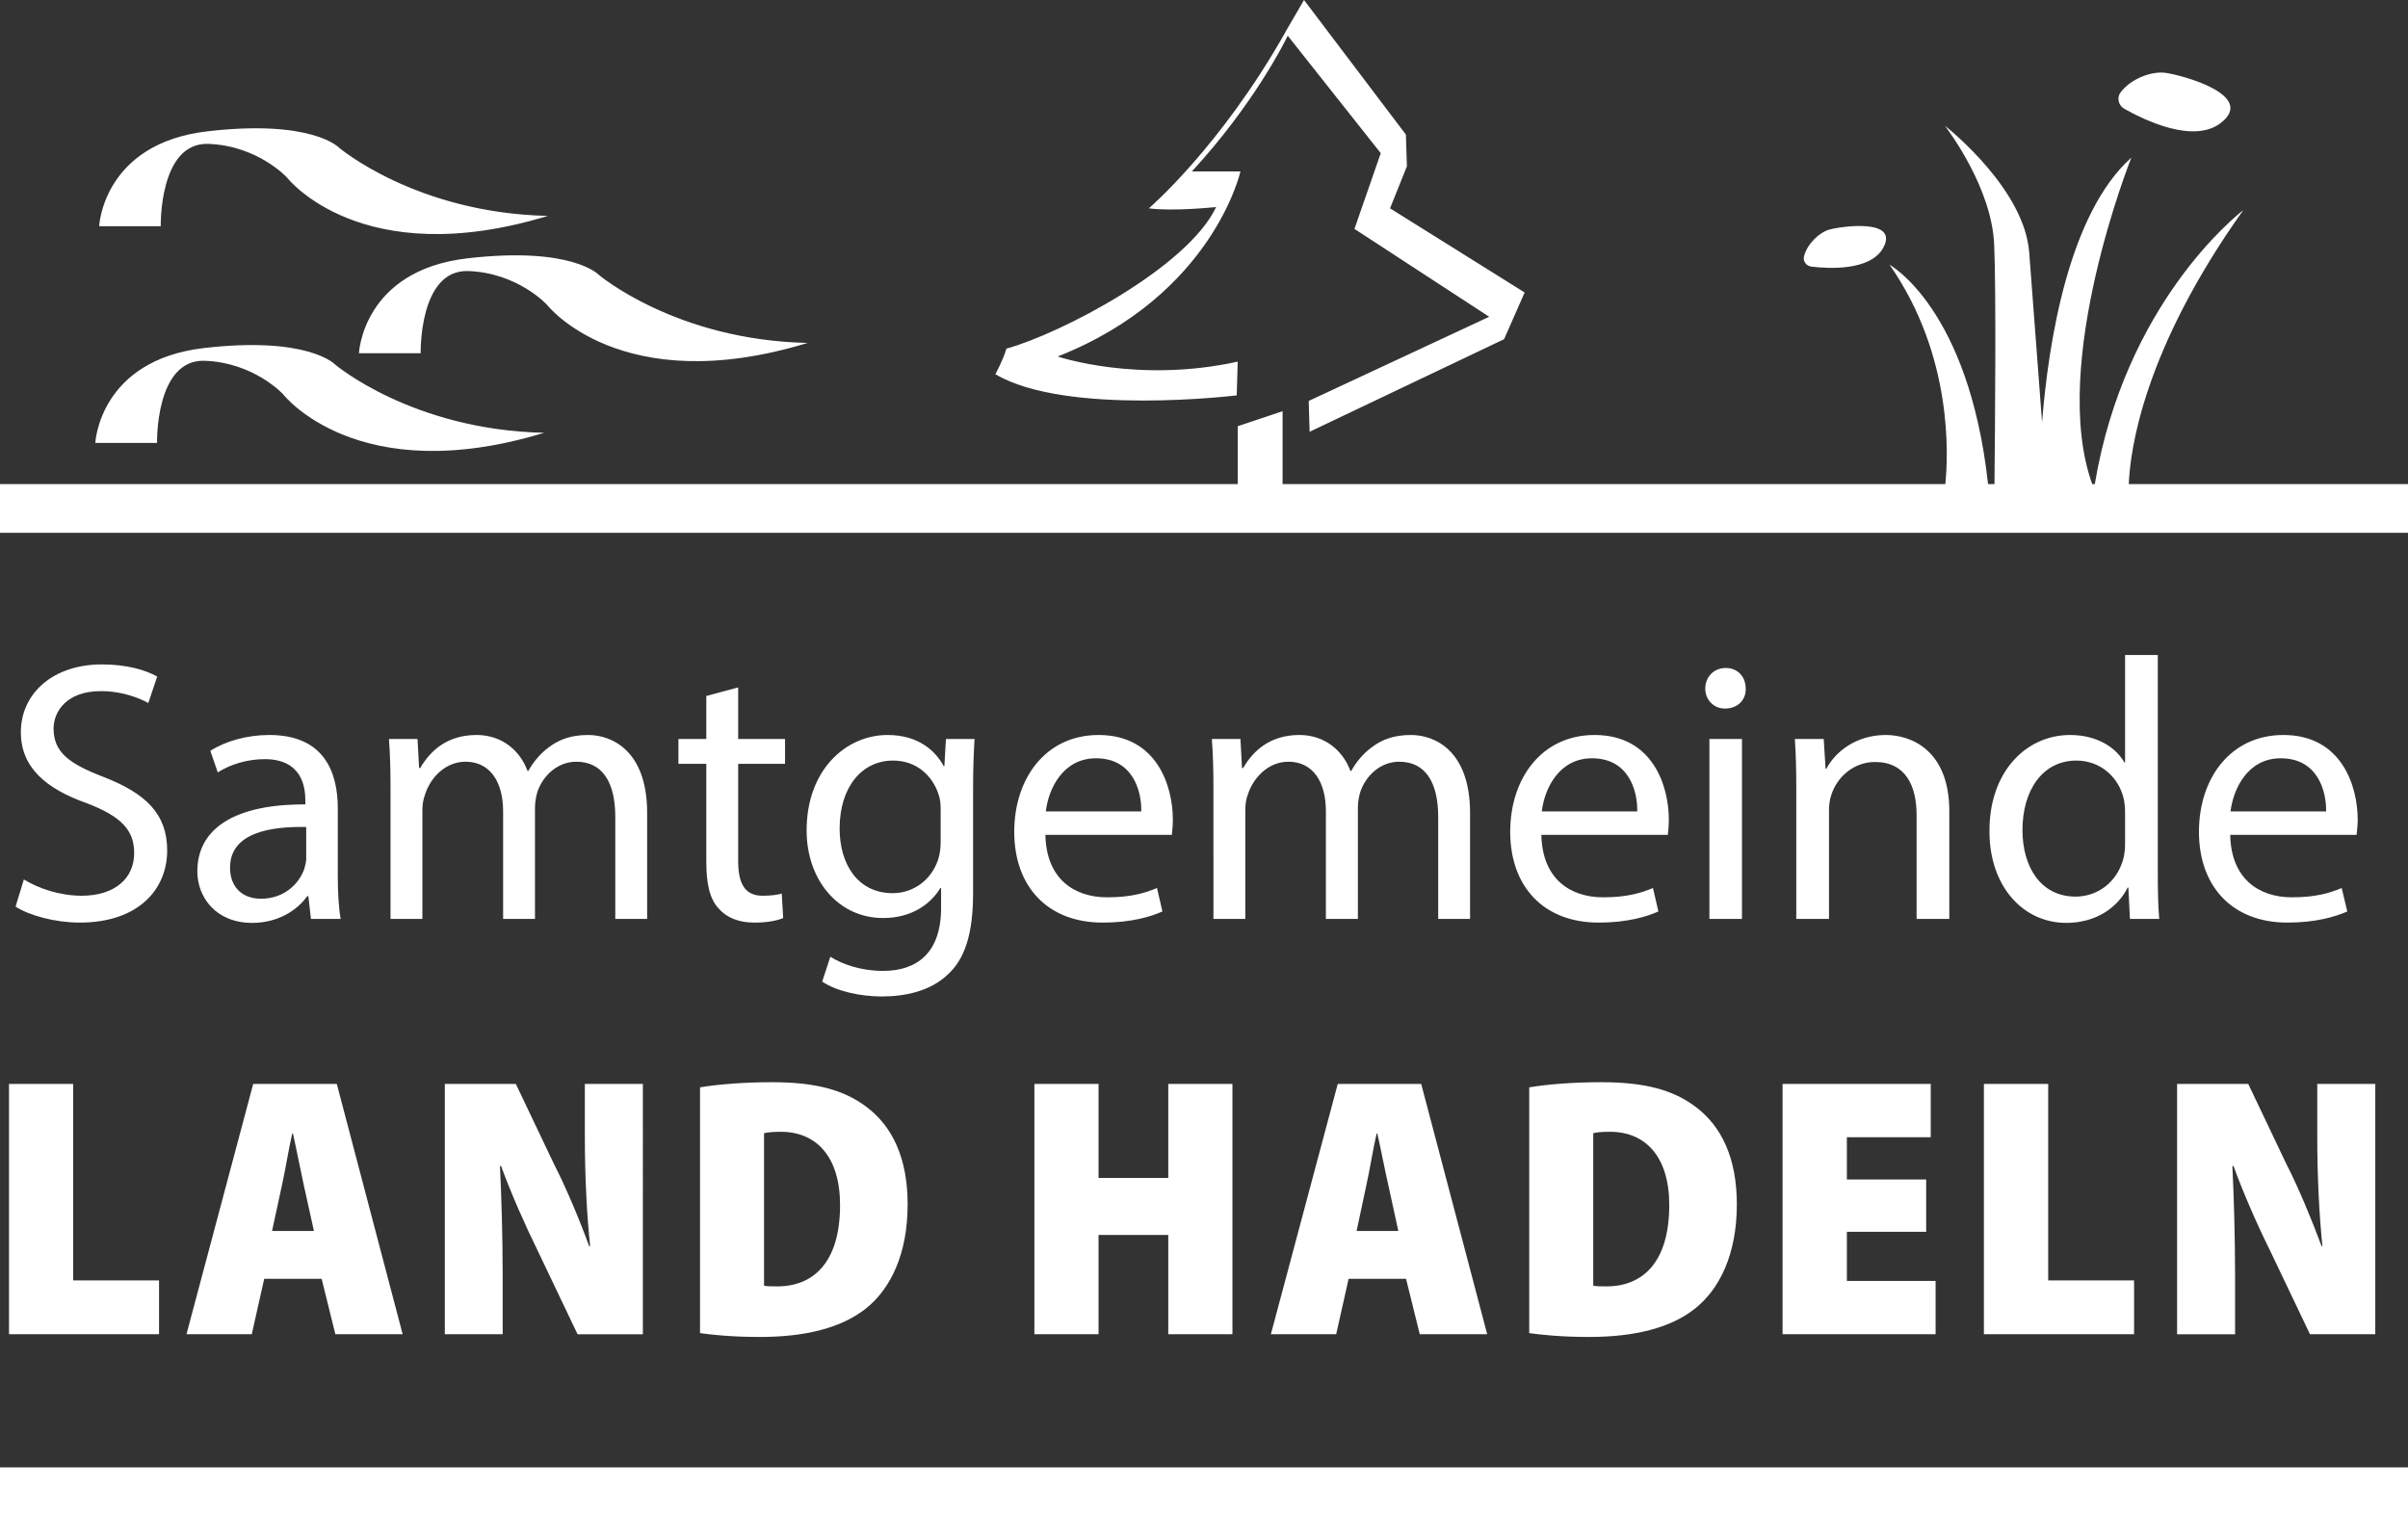 <?xml version="1.0" encoding="UTF-8"?>
<svg xmlns="http://www.w3.org/2000/svg" xmlns:xlink="http://www.w3.org/1999/xlink" version="1.1" id="Ebene_2" x="0px" y="0px" viewBox="0 0 168.52 106.11" style="enable-background:new 0 0 168.52 106.11;" xml:space="preserve">
<rect x="0" y="0" width="168.52" height="106.11" fill="#333333" stroke="none"/>
<path style="fill:#FFFFFF;" d="M162.17,75.86v3.75c0,2.82,0.15,5.56,0.36,7.6h-0.06  c-0.68-1.84-1.64-4.15-2.44-5.7l-2.69-5.65h-4.98v17.52h4.06v-3.91  c0-3.03-0.09-5.75-0.19-7.86H156.31c0.68,1.88,1.71,4.22,2.56,5.92l2.79,5.85h4.57V75.86  H162.17z M143.34,89.61v-13.75h-4.5v17.52h10.51v-3.77H143.34z M129.25,89.65v-3.44h5.55v-3.66  H129.25v-2.96h5.87v-3.73h-10.37v17.52h10.71v-3.73H129.25z M118.66,77.46  c-1.57-1.18-3.54-1.72-6.6-1.72c-1.91,0-3.73,0.14-5.04,0.36v17.2  c0.84,0.12,2.25,0.27,4.19,0.27c3.18,0,5.72-0.63,7.43-2c1.7-1.36,2.91-3.78,2.91-7.28  C121.55,81.05,120.48,78.82,118.66,77.46z M112.36,90.03c-0.28,0-0.65,0-0.86-0.05V79.31  c0.22-0.06,0.6-0.1,1.17-0.1c2.5,0,4.15,1.75,4.15,5.13  C116.82,88.4,114.91,90.06,112.36,90.03z M99.46,75.86H93.62l-4.68,17.52h4.57l0.87-3.88h4.02  l0.96,3.88h4.72L99.46,75.86z M94.94,86.15l0.68-3.19c0.22-0.98,0.48-2.58,0.72-3.63  h0.05c0.24,1.05,0.54,2.62,0.77,3.61l0.7,3.21H94.94z M81.76,75.86V82.44h-4.88v-6.58  h-4.49v17.52h4.49v-6.95h4.88v6.95H86.25V75.86H81.76z M60.63,77.46  c-1.58-1.18-3.54-1.72-6.6-1.72c-1.91,0-3.73,0.14-5.04,0.36v17.2  c0.84,0.12,2.25,0.27,4.19,0.27c3.18,0,5.71-0.63,7.43-2c1.7-1.36,2.91-3.78,2.91-7.28  C63.52,81.05,62.45,78.82,60.63,77.46z M54.33,90.03c-0.28,0-0.65,0-0.86-0.05V79.31  c0.22-0.06,0.6-0.1,1.17-0.1c2.5,0,4.15,1.75,4.15,5.13  C58.79,88.4,56.88,90.06,54.33,90.03z M40.93,75.86v3.75c0,2.82,0.15,5.56,0.37,7.6h-0.07  C40.56,85.37,39.59,83.06,38.79,81.51l-2.69-5.65h-4.97v17.52h4.05v-3.91  c0-3.03-0.09-5.75-0.19-7.86h0.08c0.68,1.88,1.72,4.22,2.56,5.92l2.79,5.85h4.57V75.86  H40.93z M23.57,75.86h-5.85l-4.67,17.52H17.62l0.87-3.88h4.02l0.96,3.88h4.71L23.57,75.86z   M19.04,86.15l0.69-3.19c0.22-0.98,0.48-2.58,0.72-3.63H20.5c0.24,1.05,0.54,2.62,0.76,3.61  l0.71,3.21H19.04z M5.12,89.61v-13.75H0.63v17.52h10.5v-3.77H5.12z M165,57.36  c0-2.31-1.1-5.92-5.2-5.92c-3.67,0-5.91,2.99-5.91,6.78c0,3.8,2.32,6.35,6.19,6.35  c2,0,3.38-0.42,4.19-0.78l-0.39-1.64c-0.86,0.36-1.85,0.65-3.49,0.65  c-2.28,0-4.26-1.28-4.31-4.37h8.84C164.94,58.2,165,57.83,165,57.36z M156.1,56.79  c0.19-1.58,1.2-3.72,3.51-3.72c2.58,0,3.2,2.27,3.18,3.72H156.1z M151.01,61.06V45.84  h-2.29v7.52h-0.05c-0.57-1.01-1.87-1.92-3.8-1.92c-3.07,0-5.67,2.57-5.64,6.76  c0,3.82,2.34,6.39,5.38,6.39c2.06,0,3.59-1.06,4.29-2.47h0.05l0.11,2.19h2.05  C151.03,63.45,151.01,62.17,151.01,61.06z M148.72,59.03c0,0.36-0.03,0.67-0.1,0.99  c-0.42,1.71-1.82,2.73-3.36,2.73c-2.47,0-3.72-2.11-3.72-4.66  c0-2.78,1.41-4.86,3.77-4.86c1.72,0,2.97,1.2,3.31,2.65  c0.07,0.29,0.1,0.68,0.1,0.96V59.03z M131.98,51.44c-2.08,0-3.54,1.17-4.16,2.36h-0.06  l-0.13-2.08h-2.02c0.07,1.04,0.1,2.11,0.1,3.41V64.31H128v-7.57  c0-0.39,0.05-0.78,0.15-1.07c0.39-1.27,1.56-2.34,3.07-2.34c2.16,0,2.91,1.69,2.91,3.72  V64.31h2.29v-7.52C136.42,52.48,133.72,51.44,131.98,51.44z M119.63,51.72V64.31h2.28V51.72  H119.63z M120.77,46.75c-0.83,0-1.43,0.63-1.43,1.44c0,0.77,0.57,1.4,1.38,1.4  c0.91,0,1.48-0.63,1.45-1.4C122.17,47.38,121.63,46.75,120.77,46.75z M116.79,57.36  c0-2.31-1.09-5.92-5.2-5.92c-3.66,0-5.9,2.99-5.9,6.78c0,3.8,2.31,6.35,6.19,6.35  c2,0,3.38-0.42,4.18-0.78l-0.38-1.64c-0.86,0.36-1.85,0.65-3.49,0.65  c-2.29,0-4.26-1.28-4.32-4.37h8.85C116.74,58.2,116.79,57.83,116.79,57.36z M107.9,56.79  c0.18-1.58,1.2-3.72,3.51-3.72c2.57,0,3.2,2.27,3.17,3.72H107.9z M98.75,51.44  c-1.2,0-2.03,0.31-2.78,0.88c-0.52,0.39-1.02,0.94-1.41,1.64h-0.05  c-0.55-1.48-1.85-2.52-3.56-2.52c-2.08,0-3.25,1.11-3.95,2.31h-0.08L86.81,51.72h-2  c0.08,1.04,0.11,2.11,0.11,3.41V64.31h2.23v-7.6c0-0.39,0.05-0.78,0.18-1.11  c0.37-1.15,1.41-2.29,2.84-2.29c1.74,0,2.62,1.45,2.62,3.46V64.31h2.24v-7.78  c0-0.41,0.08-0.83,0.18-1.14c0.39-1.12,1.41-2.08,2.71-2.08c1.84,0,2.73,1.45,2.73,3.87  v7.13h2.23v-7.41C102.88,52.53,100.41,51.44,98.75,51.44z M82.08,57.36  c0-2.31-1.09-5.92-5.2-5.92c-3.66,0-5.9,2.99-5.9,6.78c0,3.8,2.31,6.35,6.19,6.35  c2,0,3.38-0.42,4.18-0.78l-0.38-1.64c-0.86,0.36-1.85,0.65-3.49,0.65  c-2.29,0-4.26-1.28-4.32-4.37h8.85C82.03,58.2,82.08,57.83,82.08,57.36z M73.19,56.79  c0.18-1.58,1.2-3.72,3.51-3.72c2.57,0,3.2,2.27,3.17,3.72H73.19z M66.2,51.72  L66.09,53.62h-0.05C65.49,52.58,64.3,51.44,62.11,51.44c-2.88,0-5.66,2.41-5.66,6.68  c0,3.48,2.23,6.13,5.35,6.13c1.95,0,3.3-0.93,4.01-2.1h0.05v1.4  c0,3.17-1.72,4.4-4.06,4.4c-1.56,0-2.86-0.47-3.69-0.99l-0.57,1.74  c1.01,0.68,2.68,1.04,4.18,1.04c1.59,0,3.36-0.36,4.58-1.51  c1.22-1.09,1.8-2.86,1.8-5.74v-7.31c0-1.53,0.05-2.55,0.1-3.46H66.2z M65.83,58.95  c0,0.39-0.05,0.83-0.18,1.22c-0.49,1.46-1.77,2.34-3.17,2.34  c-2.47,0-3.72-2.05-3.72-4.52c0-2.91,1.56-4.76,3.74-4.76c1.67,0,2.79,1.09,3.2,2.42  c0.11,0.31,0.13,0.65,0.13,1.04V58.95z M54.94,53.46v-1.74h-3.28v-3.61l-2.23,0.6v3.01  h-1.95v1.74h1.95v6.87c0,1.48,0.23,2.6,0.88,3.27c0.55,0.63,1.41,0.97,2.47,0.97  c0.89,0,1.59-0.13,2.03-0.32l-0.1-1.71C54.42,62.62,53.98,62.69,53.38,62.69  c-1.28,0-1.72-0.88-1.72-2.44v-6.79H54.94z M41.16,51.44c-1.2,0-2.03,0.31-2.78,0.88  c-0.52,0.39-1.02,0.94-1.41,1.64h-0.05c-0.54-1.48-1.84-2.52-3.56-2.52  c-2.08,0-3.25,1.11-3.95,2.31h-0.08l-0.11-2.03h-2c0.08,1.04,0.11,2.11,0.11,3.41V64.31H29.56  v-7.6c0-0.39,0.06-0.78,0.19-1.11c0.36-1.15,1.4-2.29,2.83-2.29  c1.74,0,2.63,1.45,2.63,3.46V64.31h2.23v-7.78c0-0.41,0.08-0.83,0.18-1.14  c0.39-1.12,1.41-2.08,2.71-2.08c1.84,0,2.73,1.45,2.73,3.87v7.13h2.23v-7.41  C45.29,52.53,42.82,51.44,41.16,51.44z M23.64,61.29v-4.71c0-2.52-0.94-5.14-4.79-5.14  c-1.59,0-3.09,0.44-4.13,1.11L15.24,54.06c0.88-0.57,2.1-0.93,3.27-0.93  c2.58,0,2.86,1.87,2.86,2.91v0.26c-4.86-0.03-7.56,1.64-7.56,4.68  c0,1.82,1.3,3.61,3.84,3.61c1.8,0,3.15-0.88,3.85-1.87h0.08L21.76,64.31h2.08  C23.69,63.45,23.64,62.38,23.64,61.29z M21.43,60.07c0,0.23-0.06,0.49-0.13,0.73  c-0.37,1.06-1.41,2.1-3.05,2.1c-1.17,0-2.15-0.7-2.15-2.18  c0-2.45,2.83-2.89,5.33-2.84V60.07z M7.23,54.37C4.81,53.44,3.75,52.63,3.75,50.99  c0-1.19,0.91-2.62,3.3-2.62c1.58,0,2.75,0.52,3.33,0.83L11,47.35  C10.22,46.91,8.92,46.5,7.13,46.5c-3.41,0-5.67,2.02-5.67,4.75c0,2.47,1.77,3.96,4.63,4.97  c2.36,0.91,3.3,1.85,3.3,3.48c0,1.77-1.35,2.99-3.67,2.99  c-1.56,0-3.04-0.52-4.05-1.14l-0.58,1.9c0.94,0.62,2.79,1.12,4.48,1.12  c4.13,0,6.13-2.34,6.13-5.05C11.7,56.95,10.19,55.52,7.23,54.37z M23.72,10.33  c0,0-1.87-1.99-9.2-1.14c-7.32,0.85-7.58,6.64-7.58,6.64H11.25c0,0-0.13-5.89,3.34-5.76  c3.47,0.13,5.5,2.36,5.5,2.36s5.16,6.67,18.25,2.68C29.11,14.91,23.72,10.33,23.72,10.33z   M41.9,19.23c0,0-1.86-2-9.19-1.15C25.38,18.93,25.12,24.72,25.12,24.72h4.32  c0,0-0.13-5.88,3.34-5.75c3.46,0.13,5.49,2.35,5.49,2.35S43.44,28,56.52,24  C47.3,23.81,41.9,19.23,41.9,19.23z M23.45,25.51c0,0-1.86-2-9.19-1.15  C6.94,25.22,6.67,31,6.67,31h4.32c0,0-0.13-5.88,3.34-5.75c3.47,0.13,5.49,2.35,5.49,2.35  s5.17,6.68,18.26,2.69C28.85,30.09,23.45,25.51,23.45,25.51z M90.15,2.45L89.95,2.25  c-0.01,0.01-0.01,0.02-0.01,0.03c-4.54,8.03-9.54,12.3-9.54,12.3  c1.7,0.23,4.71-0.09,4.71-0.09C83.12,18.71,74.25,23.35,70.43,24.4  C70.23,25.14,69.66,26.19,69.66,26.19c4.97,2.94,16.89,1.48,16.89,1.48L86.62,25.31  c-7,1.54-12.6-0.36-12.6-0.36C84.88,20.67,86.81,12,86.81,12h-3.4  C87.68,7.37,89.87,3.03,90.12,2.5C90.14,2.47,90.15,2.45,90.15,2.45z M97.28,14.58l1.18-2.94  l-0.07-2.22L91.26,0l-1.31,2.25c-0.01,0.01-0.01,0.02-0.01,0.03L90.12,2.5l6.51,8.22  l-1.84,5.3l9.43,6.15l-12.63,5.89l0.06,2.16l13.61-6.48l1.44-3.27L97.28,14.58z M128.05,16.06  c-0.72,0.19-1.58,1.01-1.8,1.88c-0.09,0.35,0.17,0.68,0.52,0.72  c1.23,0.15,4.13,0.3,5.02-1.31C132.93,15.29,128.96,15.82,128.05,16.06z M151.56,5.1  c-0.98-0.14-2.44,0.41-3.15,1.36c-0.29,0.38-0.15,0.92,0.25,1.15  c1.42,0.8,4.87,2.48,6.78,0.98C157.88,6.67,152.78,5.27,151.56,5.1z M0,102.7v3.41  h168.52v-3.41H0z M146.42,33.88c0.03,0.12,0.16,0.11,0.18,0H146.42z M168.52,33.88v3.41H-0  V33.88h86.62v-4.05l3.14-1.05V33.88h46.38c0.2-1.95,0.55-8.97-3.9-15.35  c0,0,5.54,3.03,6.89,15.35h0.45c0.04-4.07,0.12-13.5-0.02-16.74  c-0.16-3.93-3.1-7.87-3.45-8.34c0.51,0.4,5.57,4.54,5.9,8.86  c0.18,2.46,0.58,7.66,0.9,11.89c0.45-5.62,1.86-14.59,6.25-18.52  c0,0-5.77,14.43-2.74,22.85c0.03,0.12,0.16,0.11,0.18,0  c2.11-12.61,9.9-18.79,10.39-19.17c-6.99,9.81-7.92,16.8-8.01,19.17H168.52z"></path>
</svg>
